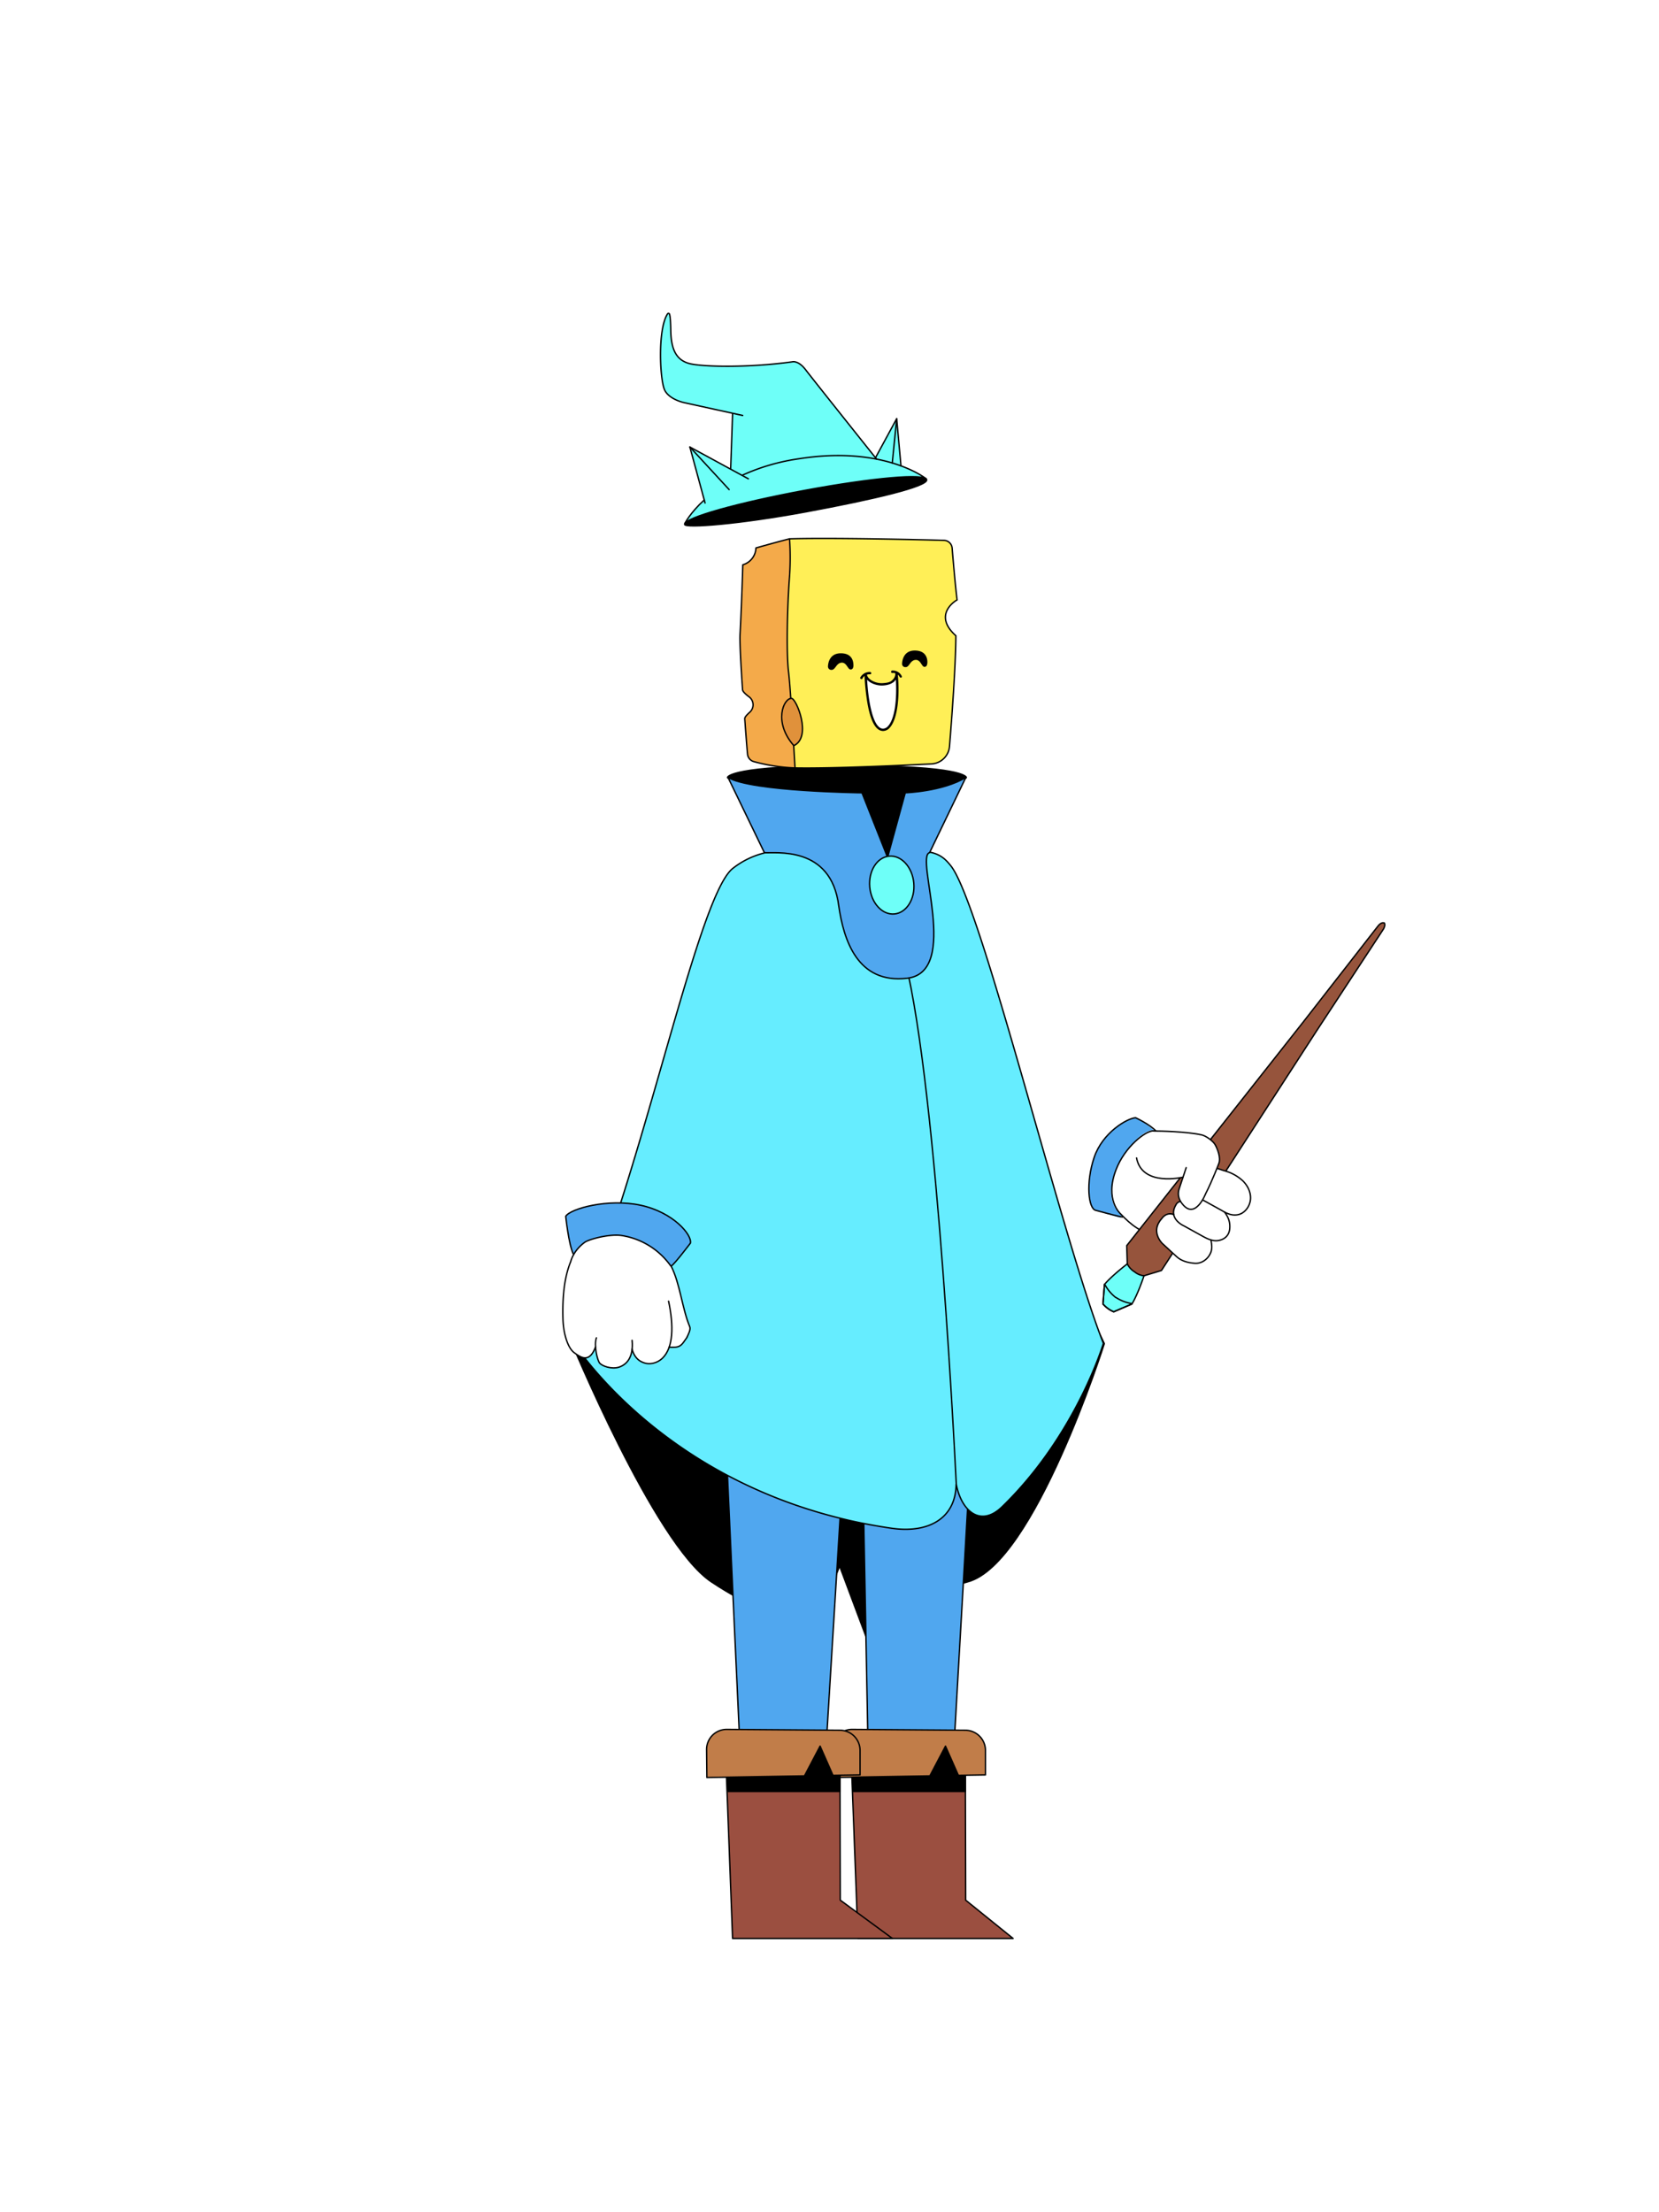 <?xml version="1.0"?>
<!-- Generated by SVGo -->
<svg width="1200" height="1600"
     xmlns="http://www.w3.org/2000/svg"
     xmlns:xlink="http://www.w3.org/1999/xlink">
<style type="text/css">
<![CDATA[

 * {
    --hat-base: #50A7EF;
    --hat-accent: #6EFFF8;
    --medallion-base: #6EFFF8;
    --collar-base: #50A7EF;
    --cape-base: #66EDFF;
    --pants-base: #50A7EF;
    --boot-accent: #C17D49;
    --boot-base: #9B4F40;
    --hands-base: #FFFFFF;
    --hands-accent: #50A7EF;
    --wand-accent: #6EFFF8;
}
 
 /*  L02 Legs/Pants  */
#legs #base,
#leg02 #base {
    fill: #50A7EF;
}

/* L03 Boots */
#left_boot #base, #right_boot #base-2 {
    fill: #9B4F40;
}

#left_boot #accent, #right_boot #accent-2 {
    fill: #C17D49;
}

/*  L04 Hat */
#hat01 #base,
#hat02 #base,
#hat03 #base,
#hat04 #base,
#hat05 #base,
#hat06 #base,
#hat07 #base,
#hat07 #base-2,
#hat08 #base,
#hat09 #base,
#hat10 #base,
#hat11 #base,
#hat12 #base,
#hat13 #base,
#hat14 #base,
#hat14 #basic,
#hat15 #base,
#hat16 #base,
#hat17 #base,
#hat18 #base,
#hat19 #base,
#hat20 #base,
#hat21 #base,
#hat22 #base,
#hat23 #base,
#hat24 #base {
    fill: #50A7EF;
}

#hat01 #accent,
#hat02 #accent,
#hat03 #accent,
#hat04 #accent,
#hat05 #accent,
#hat05 #accent-2,
#hat05 #accent-3,
#hat05 #accent-4,
#hat06 #accent,
#hat07 #accent,
#hat07 #accent-2,
#hat08 #accent,
#hat09 #accent,
#hat10 #accent,
#hat11 #accent,
#hat12 #accent,
#hat13 #accent,
#hat14 #accent,
#hat15 #accent,
#hat16 #accent,
#hat16 #accent-2,
#hat16 #accent-3,
#hat17 #accent,
#hat18 #accent,
#hat18 #accent-2,
#hat18 #accent-3,
#hat18 #accent,
#hat19 #accent,
#hat20 #accent,
#hat21 #accent,
#hat21 #accent-2,
#hat22 #accent,
#hat22 #accent-2,
#hat22 #accent-3,
#hat23 #accent,
#hat24 #accent {
    fill: #6EFFF8;
}

/*L07 - Cape */
#medallion {
    fill: #6EFFF8;
}

#collar, #collar-2, #collar-3 {
    fill: #50A7EF;
}

#cape {
    fill: #66EDFF;
}

/* L08 Hands */

#down_righthand #base, #bottom_part #base, #top_part #base {
    fill: #FFFFFF;
}

#down_righthand #accent, #bottom_part #accent {
    fill: #50A7EF;
}

/* L09 Wands */

#wand01 #accent,
#wand02 #accent,
#wand03 #accent,
#wand04 #accent,
#wand04 #accent-2,
#wand05 #accent,
#wand05 #accent-2,
#wand05 #accent-3,
#wand06 #accent,
#wand06 #accent-2,
#wand07 #accent,
#wand07 #accent-2,
#wand08 #accent,
#wand08 #accent-2,
#wand09 #accent,
#wand09 #accent-2,
#wand10 #accent,
#wand10 #accent-2,
#wand11 #accent,
#wand11 #accent-2,
#wand11 #accent-3,
#wand12 #accent,
#wand12 #accent-2,
#wand13 #accent,
#wand13 #accent-2 {
    fill: #6EFFF8;
}

]]>
</style>
<g clip-path="url(#backneck-clippath)" id="backneck" >
<clipPath id="backneck-clippath" ><rect x="0" y="0" width="1200" height="1600" />
</clipPath>
<title>backneck01</title><g id="BACK_BLACK"><path id="back_neck" data-name="back neck" d="M628.3,648.2s53.5-75.7,70.3-85.9c0,0-2.1-8.2-85.9-8.2h-.1c-83.9,0-86,8.2-86,8.2,16.8,10.2,70.4,85.9,70.4,85.9Z" stroke="#000" stroke-linejoin="round" stroke-width="1.7"/></g></g>
<g clip-path="url(#backcape-clippath)" id="backcape" >
<clipPath id="backcape-clippath" ><rect x="0" y="0" width="1200" height="1600" />
</clipPath>
<title>backcape02</title><g id="BACK_BLACK"><g id="capes"><g id="_02_water_back_cape" data-name="02 water back cape"><path d="M607.3,1032.1h54l132.9-69.2,4.2,8.9s-50.5,159.1-98.4,171.9c-32.3,8.6-49.6,23.7-70.3,47.8l-22.4-59.9-22.5,59.9c-20.6-24.1-41.3-28.4-70.2-47.8C473.4,1116.1,412.1,967,412.1,967l9.4-10.7,131.8,68.4,52.6,7.6Z" stroke="#000" stroke-linejoin="round" stroke-width="1.7"/></g></g></g></g>
<g clip-path="url(#legs-clippath)" id="legs" >
<clipPath id="legs-clippath" ><rect x="0" y="0" width="1200" height="1600" />
</clipPath>
<title>legs01</title><polygon id="base" points="627.9 1265.5 689.9 1265.5 715.9 810.8 714.5 720.7 515.1 720.7 514.5 812.2 535.3 1265.5 597.4 1265.5 620.7 884.2 627.9 1265.5" fill="gray"/><path d="M656.9,874s-12.1,9.8-35.9,9.8h.1" fill="none" stroke="#000" stroke-linejoin="round"/><polygon points="627.9 1265.5 689.9 1265.5 715.9 810.8 714.5 720.7 515.1 720.7 514.5 812.2 535.3 1265.5 597.4 1265.5 620.7 884.2 627.9 1265.5" fill="none" stroke="#000" stroke-linejoin="round"/></g>
<g clip-path="url(#boots-clippath)" id="boots" >
<clipPath id="boots-clippath" ><rect x="0" y="0" width="1200" height="1600" />
</clipPath>
<title>boots01</title><g id="left_boot" data-name="left boot"><polygon id="base" points="615.5 1266.8 620.6 1402 723 1402 732.8 1402 698.5 1374.3 698.2 1259.8 615.5 1266.8" fill="gray"/><polygon id="line" points="615.5 1266.8 620.6 1402 723 1402 732.8 1402 698.5 1374.3 698.2 1259.8 615.5 1266.8" fill="none" stroke="#000" stroke-linejoin="round"/><polygon points="698.2 1295.7 617.2 1295.7 615.9 1262.2 698.2 1259.8 698.2 1295.7" stroke="#000" stroke-linejoin="round"/><path id="accent" d="M616.4,1250.8l82,.6a14.6,14.6,0,0,1,14.4,14.5v17.8l-19.6.3-9.3-21.1-11.3,21.5-70.5,1.2-.3-20.1A14.5,14.5,0,0,1,616.4,1250.8Z" fill="#ccc"/><path id="line-2" data-name="line" d="M616.4,1250.8l82,.6a14.6,14.6,0,0,1,14.4,14.5v17.8l-19.6.3-9.3-21.1-11.3,21.5-70.5,1.2-.3-20.1A14.5,14.5,0,0,1,616.4,1250.8Z" fill="none" stroke="#000" stroke-linejoin="round"/></g><g id="right_boot" data-name="right boot"><polygon id="base-2" data-name="base" points="524.8 1266.8 529.9 1402 635.7 1402 645.5 1402 607.8 1374.3 607.5 1259.8 524.8 1266.8" fill="gray"/><polygon id="line-3" data-name="line" points="524.8 1266.8 529.9 1402 635.7 1402 645.5 1402 607.8 1374.3 607.5 1259.8 524.8 1266.8" fill="none" stroke="#000" stroke-linejoin="round"/><polygon points="607.5 1295.7 526.5 1295.7 525.2 1262.2 607.5 1259.8 607.5 1295.7" stroke="#000" stroke-linejoin="round"/><path id="accent-2" data-name="accent" d="M525.7,1250.8l81.9.6a14.6,14.6,0,0,1,14.5,14.5v17.8l-19.6.3-9.3-21.1-11.3,21.5-70.6,1.2-.2-20.1A14.5,14.5,0,0,1,525.7,1250.8Z" fill="#ccc"/><path d="M525.7,1250.8l81.9.6a14.6,14.6,0,0,1,14.5,14.5v17.8l-19.6.3-9.3-21.1-11.3,21.5-70.6,1.2-.2-20.1A14.5,14.5,0,0,1,525.7,1250.8Z" fill="none" stroke="#000" stroke-linejoin="round"/></g></g>
<g clip-path="url(#hat-clippath)" id="hat" >
<clipPath id="hat-clippath" ><rect x="0" y="0" width="1200" height="1600" />
</clipPath>
<title>hat17</title><g id="HATS"><g id="hat17"><path id="accent" d="M495.3,378.7l174.5-32.5c-2.5-1.9-8.5-5.7-18.1-9.2h0c-.5-5.2-3.1-34.2-3.1-34.2L633.3,331h-.1c-2-2.6-45.1-56.6-50.4-63.5s-9.7-5.8-9.7-5.8c-31.3,4.3-62.7,3.7-73.3,1.5s-14.3-10.4-14.6-23.7c-.1-6.9-.4-10.6-.9-12.2a.8.8,0,0,0-1.5-.2c-7.7,13.5-5.1,47.4-2.2,54.8s12.7,9,12.7,9l36.6,8h0v.3l-1.4,40.2L499,323.3l10.4,38.3C499.1,371,495.3,378.7,495.3,378.7Z" fill="#ccc"/><line x1="528.5" y1="339.2" x2="529.9" y2="299.2" fill="none" stroke="#000" stroke-linecap="round" stroke-linejoin="round"/><path d="M537.2,343.6a149.8,149.8,0,0,1,40.7-11.8c54.9-8.7,85.5,9.5,91.9,14.4" fill="none" stroke="#000" stroke-linecap="round" stroke-linejoin="round"/><path d="M495.3,378.7s3.8-7.7,14.1-17.1" fill="none" stroke="#000" stroke-linecap="round" stroke-linejoin="round"/><polyline points="510 363.8 499 323.3 541.3 346.3" fill="none" stroke="#000" stroke-linecap="round" stroke-linejoin="round"/><line x1="527.4" y1="354.1" x2="499" y2="323.3" fill="none" stroke="#000" stroke-linecap="round" stroke-linejoin="round"/><line x1="645.4" y1="334.9" x2="648.6" y2="302.8" fill="none" stroke="#000" stroke-linecap="round" stroke-linejoin="round"/><path d="M537.2,300.5l-42-9.2s-10.7-2.1-14.3-8.9-5.4-44,1.9-55.3a.8.8,0,0,1,1.5.2c.5,1.6.8,5.3.9,12.2.3,13.3,4,21.5,14.6,23.7s42,2.8,73.3-1.5c0,0,4.3-1.3,9.7,5.8s51.3,64.6,51.3,64.6" fill="none" stroke="#000" stroke-linecap="round" stroke-linejoin="round"/><path d="M633.3,331l15.3-28.2s2.6,29,3.1,34.2" fill="none" stroke="#000" stroke-linecap="round" stroke-linejoin="round"/><path id="hat017_back" data-name="hat017 back" d="M495.2,379.3c-.5-4.8,38.7-15.7,87.2-24.7s87.3-12.5,87.9-7.6-38.3,14.1-86.8,23.1S495.6,382.2,495.2,379.3Z" stroke="#000" stroke-linejoin="round"/></g></g></g>
<g clip-path="url(#face-clippath)" id="face" >
<clipPath id="face-clippath" ><rect x="0" y="0" width="1200" height="1600" />
</clipPath>
<title>head02</title><g id="_02_Square" data-name="02 Square"><path d="M546.8,396.3c7.5-2.1,17.9-5,24.3-6.6l12.8,5.7c.6,55.6,5.4,102.1,8.4,158-4.9-.1-12.4,2.3-17.2,2a130.3,130.3,0,0,1-30-4.6,6.2,6.2,0,0,1-4.4-5.4c-.5-5.2-1.2-14.6-2-25.5-.1-1.1,1.4-2.8,3.4-4.6a7.2,7.2,0,0,0-.4-11.4c-2.4-1.8-4.5-3.7-4.6-5.2-1.2-17.5-2.1-34.3-1.8-40,.7-12.4,1.6-36.7,2-50.2A13.2,13.2,0,0,0,546.8,396.3Z" fill="#f4aa4a" stroke="#000" stroke-linejoin="round"/><path d="M692.3,433.9c0-.1-18.4,10.2-.9,25.9-.1,21.7-3,60.6-4.6,80.1a13.8,13.8,0,0,1-12.9,12.6c-22.8,1.1-72.4,3.4-98.8,2.9-.2,0-2.9-54.3-4.7-69.2s-.8-48.8.5-66.6a202.3,202.3,0,0,0,.2-29.9c30.7-.9,92.9.6,111.7,1.1a6.1,6.1,0,0,1,5.9,5.6C689.5,406,691.2,425.7,692.3,433.9Z" fill="#ffef57" stroke="#000" stroke-linejoin="round"/><path d="M572.5,505.1c3.5,0,15,28,1.7,34.2C559.2,522.2,566.8,505,572.5,505.1Z" fill="#e0913b" stroke="#000" stroke-linejoin="round"/></g></g>
<g clip-path="url(#expression-clippath)" id="expression" >
<clipPath id="expression-clippath" ><rect x="0" y="0" width="1200" height="1600" />
</clipPath>
<title>head02exp03</title><g id="_02_square" data-name="02 square"><g id="_02_square_exp03" data-name="02 square exp03"><path d="M652.5,480.1s-.1-9.5,9-9.6,9.3,7,9.3,8.3-.2,3.6-2.2,3.5-2.7-5.5-6.6-5-4.2,5.4-7.1,5.2A2.3,2.3,0,0,1,652.5,480.1Z"/><path d="M598.9,482s-.1-9.4,9.1-9.5,9.2,7,9.3,8.3-.2,3.6-2.2,3.4-2.8-5.4-6.6-4.9-4.2,5.4-7.2,5.2A2.4,2.4,0,0,1,598.9,482Z"/><path d="M648.4,486.6c.3,4.6-3,8-9.9,8.4-5.3.2-12-2.9-12.3-7.5,0,0,1,40.2,12.5,40.3C646.3,527.9,650.8,510.6,648.4,486.6Z" fill="#fff"/><path d="M638.7,528.7h0c-5.3-.1-9.1-7.1-11.4-20.9a165.6,165.6,0,0,1-2-20.2.9.9,0,0,1,.8-.9.8.8,0,0,1,.9.8c.3,4,6.5,6.9,11.4,6.6s6.2-1.2,7.7-2.9a5.9,5.9,0,0,0,1.5-4.5.7.7,0,0,1,.7-.9.9.9,0,0,1,1,.7c1.8,18.4-.4,34-5.7,39.8A6.4,6.4,0,0,1,638.7,528.7Zm-11.5-37.1c.7,12.7,3.7,35.3,11.5,35.4a5,5,0,0,0,3.7-1.9c4.5-4.9,6.5-17.7,5.6-33.5l-.6.7c-1.8,2.1-4.9,3.3-8.9,3.5S629.7,494.4,627.2,491.6Z"/><path d="M623,491.2l-.4-.2a.9.9,0,0,1-.3-1.2h.1a7.6,7.6,0,0,1,6.9-3.8.9.9,0,0,1,.9.9.8.8,0,0,1-.9.8h0a5.8,5.8,0,0,0-5.5,3v.2A.8.8,0,0,1,623,491.2Z"/><path d="M651.6,490.1a.7.7,0,0,1-.7-.4h-.1a5.4,5.4,0,0,0-5-3,.9.9,0,1,1-.1-1.7,7,7,0,0,1,6.5,3.9h0a.7.7,0,0,1-.2,1.1Z"/></g></g></g>
<g clip-path="url(#cape-clippath)" id="cape" >
<clipPath id="cape-clippath" ><rect x="0" y="0" width="1200" height="1600" />
</clipPath>
<title>cape02</title><g id="water02"><path id="cape" d="M663.8,615.8c14.7-.6,19.9,5.4,23.8,10.2,22,26.8,80,267.7,110.5,345.6,0,0-19.7,66.3-73.3,118.2-15.6,15.1-29.4,3.1-33.1-16.3h-.1c-.4,25.5-21,35.6-46.8,31.8C481,1081.6,412.1,967,412.1,967c48.9-99.8,90.8-317.1,117.8-338.8a60.4,60.4,0,0,1,40.2-13l46.8.4,24.7,7.1Z" fill="gray"/><path d="M663.8,615.8c14.7-.6,19.9,5.4,23.8,10.2,22,26.8,80,267.7,110.5,345.6,0,0-19.7,66.3-73.3,118.2-15.6,15.1-29.4,3.1-33.1-16.3h-.1c-.4,25.5-21,35.6-46.8,31.8C481,1081.6,412.1,967,412.1,967c48.9-99.8,90.8-317.1,117.8-338.8a60.4,60.4,0,0,1,40.2-13l45.1.4,26.9,6.2,10.4-6Z" fill="none" stroke="#000" stroke-linejoin="round"/><path d="M691.7,1073.4c-2-39.8-16.5-323.7-41.6-394.2" fill="none" stroke="#000" stroke-linejoin="round"/><path id="collar" d="M654.8,573.4,642,620.1l-18.5-46.7s-80.1-.9-96.9-11.1l26.3,54.4c7.1.8,48.3-5.9,53.8,38.6,3.5,23.9,13.2,56.6,49.6,52.2,38.5-4.6,5.2-88.2,16.1-90.8l26.2-54.4C681.8,572.5,654.8,573.4,654.8,573.4Z" fill="#ccc"/><path id="line" d="M654.8,573.4,642,620.1l-18.5-46.7s-80.1-.9-96.9-11.1l26.3,54.4c7.1.8,48.3-5.9,53.8,38.6,3.5,23.9,13.2,56.6,49.6,52.2,38.5-4.6,5.2-88.2,16.1-90.8l26.2-54.4C681.8,572.5,654.8,573.4,654.8,573.4Z" fill="none" stroke="#000" stroke-linejoin="round"/><ellipse id="medallion" cx="645.1" cy="640" rx="16" ry="21" transform="translate(-54.4 60) rotate(-5.1)" fill="gray"/><ellipse id="line-2" data-name="line" cx="645.1" cy="640" rx="16" ry="21" transform="translate(-54.4 60) rotate(-5.1)" fill="none" stroke="#000" stroke-linejoin="round"/></g></g>
<g clip-path="url(#left-hand-back-clippath)" id="left-hand-back" >
<clipPath id="left-hand-back-clippath" ><rect x="0" y="0" width="1200" height="1600" />
</clipPath>
<title>Lhandback-01</title><g id="uiux"><g id="down_lefthand"><g id="bottom_part" data-name="bottom part"><path id="base" d="M885.5,876.6s5.3,2.7,9.6,2,9-5.8,9.4-11-2-10.2-5.8-13.8a32,32,0,0,0-13.6-7.2c-1.7-.5-2.7-1-4.4-1.4l-.5.4,1.5-4.3c2.5-7.6-6.3-17-6.3-17-8-6.8-41.6-6.7-41.6-6.7s-20.2,6-31.7,43.3a12.4,12.4,0,0,0,2.5,10c6,7.8,17.2,20,32.1,22.6.4.1.4.4.7.3s1.1,1.5,1.2,2.1c1.4,4.6,6.1,7.1,9.8,10.7a26.6,26.6,0,0,0,15.8,7.1c1.9.1,4.6-.8,6.3-1.4,4.9-1.6,7-9,5.5-14l-.2-1.2a12.3,12.3,0,0,0,5.7.4c3.4-.8,4.2-.4,5.7-3.5A17.3,17.3,0,0,0,885.5,876.6Zm-34.8.8" fill="#fff"/><path id="accent" d="M835.5,818.4c-4.4-4.8-14.1-10-14.1-10-6,.4-23.9,10.6-30,28.8s-4.2,37,1.2,38.2c0,0,16.4,5.3,18,5.3,0,0-.1-.2,1.1-1.6l-2.3-2.4c-4.3-3.5-9.1-13.9-2.1-30.8s20.3-28.5,26.2-28.4Z" fill="#ccc"/><g id="outline"><path d="M837,893.2c-10.9-.6-19.5-7.9-26.3-15.1,0,0-12-10.1-3.4-32.2,6.2-16.2,21.1-28.1,27-28" fill="none" stroke="#000" stroke-linecap="round" stroke-linejoin="round"/><path d="M836.1,818c-4.4-4.8-14.7-9.6-14.7-9.6-6,.4-23.9,10.6-30,28.8s-4.2,37,1.2,38.2c0,0,17.7,4.8,19.3,4.8" fill="none" stroke="#000" stroke-linecap="round" stroke-linejoin="round"/></g></g></g></g></g>
<g clip-path="url(#wand-clippath)" id="wand" >
<clipPath id="wand-clippath" ><rect x="0" y="0" width="1200" height="1600" />
</clipPath>
<title>Lhand01-wand03</title><g id="uiux"><g id="down_lefthand"><g id="wand03"><path id="base" d="M820.6,919.8a12.7,12.7,0,0,0,6.9,2.9l12.6-3.8L952,746.1l48.6-74s1.8-2.8.7-4.6h-.4c-2.1-.5-4.1,2.2-4.1,2.2l-54.4,69.8L815,900.9l.4,13.2a14,14,0,0,0,5,5.6Z" fill="#96543c"/><path id="accent" d="M827.5,922.7l-1.4-.2A17.6,17.6,0,0,1,816,915l-.6-.9S804,922.8,798.9,929l-1.1,14.2.4.4a21.5,21.5,0,0,0,6.9,5l.5.2,13.1-5.6C823,936.3,827.5,922.7,827.5,922.7Z" fill="#ccc"/><path d="M827.5,922.7s-4.5,13.6-8.8,20.5l-13.1,5.6h0l-.5-.2a21.5,21.5,0,0,1-6.9-5l-.4-.4,1.1-14.2c5.1-6.2,16.5-14.9,16.5-14.9" fill="none" stroke="#000" stroke-linecap="round" stroke-linejoin="round"/><path d="M799.2,929.1a29.8,29.8,0,0,0,7.8,9.3h.2a29.3,29.3,0,0,0,11.3,4.4l.2.3-13.1,5.6h0l-.5-.2a21.5,21.5,0,0,1-6.9-5l-.4-.4,1.1-14.2" fill="none" stroke="#000" stroke-linecap="round" stroke-linejoin="round"/><path d="M820.6,919.8a12.7,12.7,0,0,0,6.9,2.9l12.6-3.8L952,746.1l48.6-74s1.8-2.8.7-4.6h-.4c-2.1-.5-4.1,2.2-4.1,2.2l-54.4,69.8L815,900.9l.4,13.2a14,14,0,0,0,5,5.6Z" fill="none" stroke="#000" stroke-linecap="round" stroke-linejoin="round"/></g></g></g></g>
<g clip-path="url(#left-hand-front-clippath)" id="left-hand-front" >
<clipPath id="left-hand-front-clippath" ><rect x="0" y="0" width="1200" height="1600" />
</clipPath>
<title>Lhand01</title><g id="uiux"><g id="down_lefthand"><g id="top_part" data-name="top part"><path id="base" d="M821.3,829a24,24,0,0,0,4.8,17c6.3,7.8,19.7,7.6,29.2,5.4l-3,10.7s-.1,4.2,1.6,6.9c0,0-5.1.5-4.8,8.9v.5s-5.1-3.2-9.5,4-3.5,11.6.3,15.9,13.1,11.9,13.1,11.9a23.2,23.2,0,0,0,11.1,3.4c6.8.4,14.5-5.4,12-16.9,0,0,9.7,2.7,12.9-4.4s-3.4-15.8-3.4-15.8,13.4,6.9,18-4.9c0,0,4.5-10.9-6.9-19.8a46.1,46.1,0,0,0-16.3-6.7s8.2-16.7-12-24.7a198.6,198.6,0,0,0-32.4-2.3l-3.6,1.4c-5.2,1.5-7.2,4.8-9.7,7.7Z" fill="#fff"/><g id="outline"><path d="M834.4,818c4.8,0,23.9.4,34.7,2.8,3,.6,8.3,4.3,9.9,7.2s4.1,9,2.7,13.3c0,0-4.9,12.9-9.7,22.2,0,0-6.9,17.8-15.8,8.4-3-3.2-4.9-7.2-3.3-12l5.1-15.4" fill="none" stroke="#000" stroke-linecap="round" stroke-linejoin="round"/><path d="M880.7,845.2c1.7.4,2.7.9,4.4,1.4a32,32,0,0,1,13.6,7.2c3.8,3.6,6.3,8.7,5.8,13.8s-4.3,10.2-9.4,11-8.7-1.6-12.6-3.8L870.2,868" fill="none" stroke="#000" stroke-linecap="round" stroke-linejoin="round"/><path d="M853.8,868.9a4.6,4.6,0,0,0-3.3,2.7c-5.9,10,6,15.1,6,15.1l12.3,6.8c3.9,2.2,8.2,4.5,12.6,3.7s7.7-3.6,8.1-8.7-1.3-8.6-3.8-11.9" fill="none" stroke="#000" stroke-linecap="round" stroke-linejoin="round"/><path d="M876,897.3c.5,2.5.8,5.6,0,8-1.7,5-6.6,8.8-11.8,8.4s-9.9-1.8-13.2-4.9l-10.3-9.5s-8.9-8.6-.4-17.9c0,0,3.2-5.2,8.8-2.9" fill="none" stroke="#000" stroke-linecap="round" stroke-linejoin="round"/><path d="M855.7,851.4s-29.6,7.2-33.6-13.9" fill="none" stroke="#000" stroke-linecap="round" stroke-linejoin="round"/></g></g></g></g></g>
<g clip-path="url(#right-hand-clippath)" id="right-hand" >
<clipPath id="right-hand-clippath" ><rect x="0" y="0" width="1200" height="1600" />
</clipPath>
<title>Rhand01</title><g id="uiux"><g id="down_righthand"><path id="accent" d="M414.6,906.8c-3.3-7.1-5.4-27.1-5.4-27.1,3.3-5.5,30.5-13.1,54.2-8s37.3,21.5,36,27.4c0,0-12,15.4-14.2,16.6" fill="#ccc"/><path id="base" d="M450.4,893.7c10.2,1.9,21.2,6.3,32.1,18.2l.8,1c2,2.2,5.5,10,5.9,12.1s1.3,4.3,2.1,6.8l3.2,14,4.7,15.4-1.8,5a15.5,15.5,0,0,1-6.6,7.8c-2.3,1-3.5.6-6.8.7-1,3.5-3.8,6-6.5,9.1s-6.9,2.9-8.3,2.6c-3.1-.6-8.3-.6-11.8-9.6-2,10-9.3,12.5-11.7,12.5-5.6.1-10-1.3-11.6-3.1s-3.2-7.6-3.5-11.8l-1.2,2.4a9.3,9.3,0,0,1-3.3,4.5l-2.3,1.2c-3.2-.9-5.2-2.2-8.5-4.2s-7-13.5-7.6-17.8c-2.3-18.7.9-37.3,5.2-48.1,0,0,1.7-7.8,10.4-14C426.4,896.2,441.2,892.1,450.4,893.7Z" fill="#fff"/><g id="outline"><path d="M414.6,906.8c-3.3-7.1-5.4-27.1-5.4-27.1,3.3-5.5,30.5-13.1,54.2-8s37.3,21.5,36,27.4c0,0-11.5,15.2-13.7,16.4" fill="none" stroke="#000" stroke-linecap="round" stroke-linejoin="round"/><path d="M485.1,915.5a53.7,53.7,0,0,0-34.8-21.8c-9.2-1.6-24.1,2.6-27.2,4.7-8.6,6.2-10.3,14.1-10.3,14.1-4.4,10.7-6.1,24.5-5.6,41.5.3,10.8,3.6,21,8.1,24.3s10.9,8.1,15.4-4" fill="none" stroke="#000" stroke-linecap="round" stroke-linejoin="round"/><path d="M483.6,941.1c3.8,17.9,3.5,33.6-4.5,41.3-3.8,3.6-9.4,5-14.2,2.9-3.1-1.2-6.2-3.9-7.7-9.5" fill="none" stroke="#000" stroke-linecap="round" stroke-linejoin="round"/><path d="M457.2,969.4c1.2,12.6-4.2,17.7-9.5,19.4s-12.3-.8-14-3-4.2-12.9-2.3-18.2" fill="none" stroke="#000" stroke-linecap="round" stroke-linejoin="round"/><path d="M485.4,915.6c6.5,12.7,8,30.8,13.5,43.9.9,2.2-1.1,5.6-2,7.7" fill="none" stroke="#000" stroke-linecap="round" stroke-linejoin="round"/><path d="M484,974.4h3.2c4.2.1,5.9-1.5,8.2-5l1.5-2.1" fill="none" stroke="#000" stroke-linecap="round" stroke-linejoin="round"/></g></g></g></g>
</svg>
